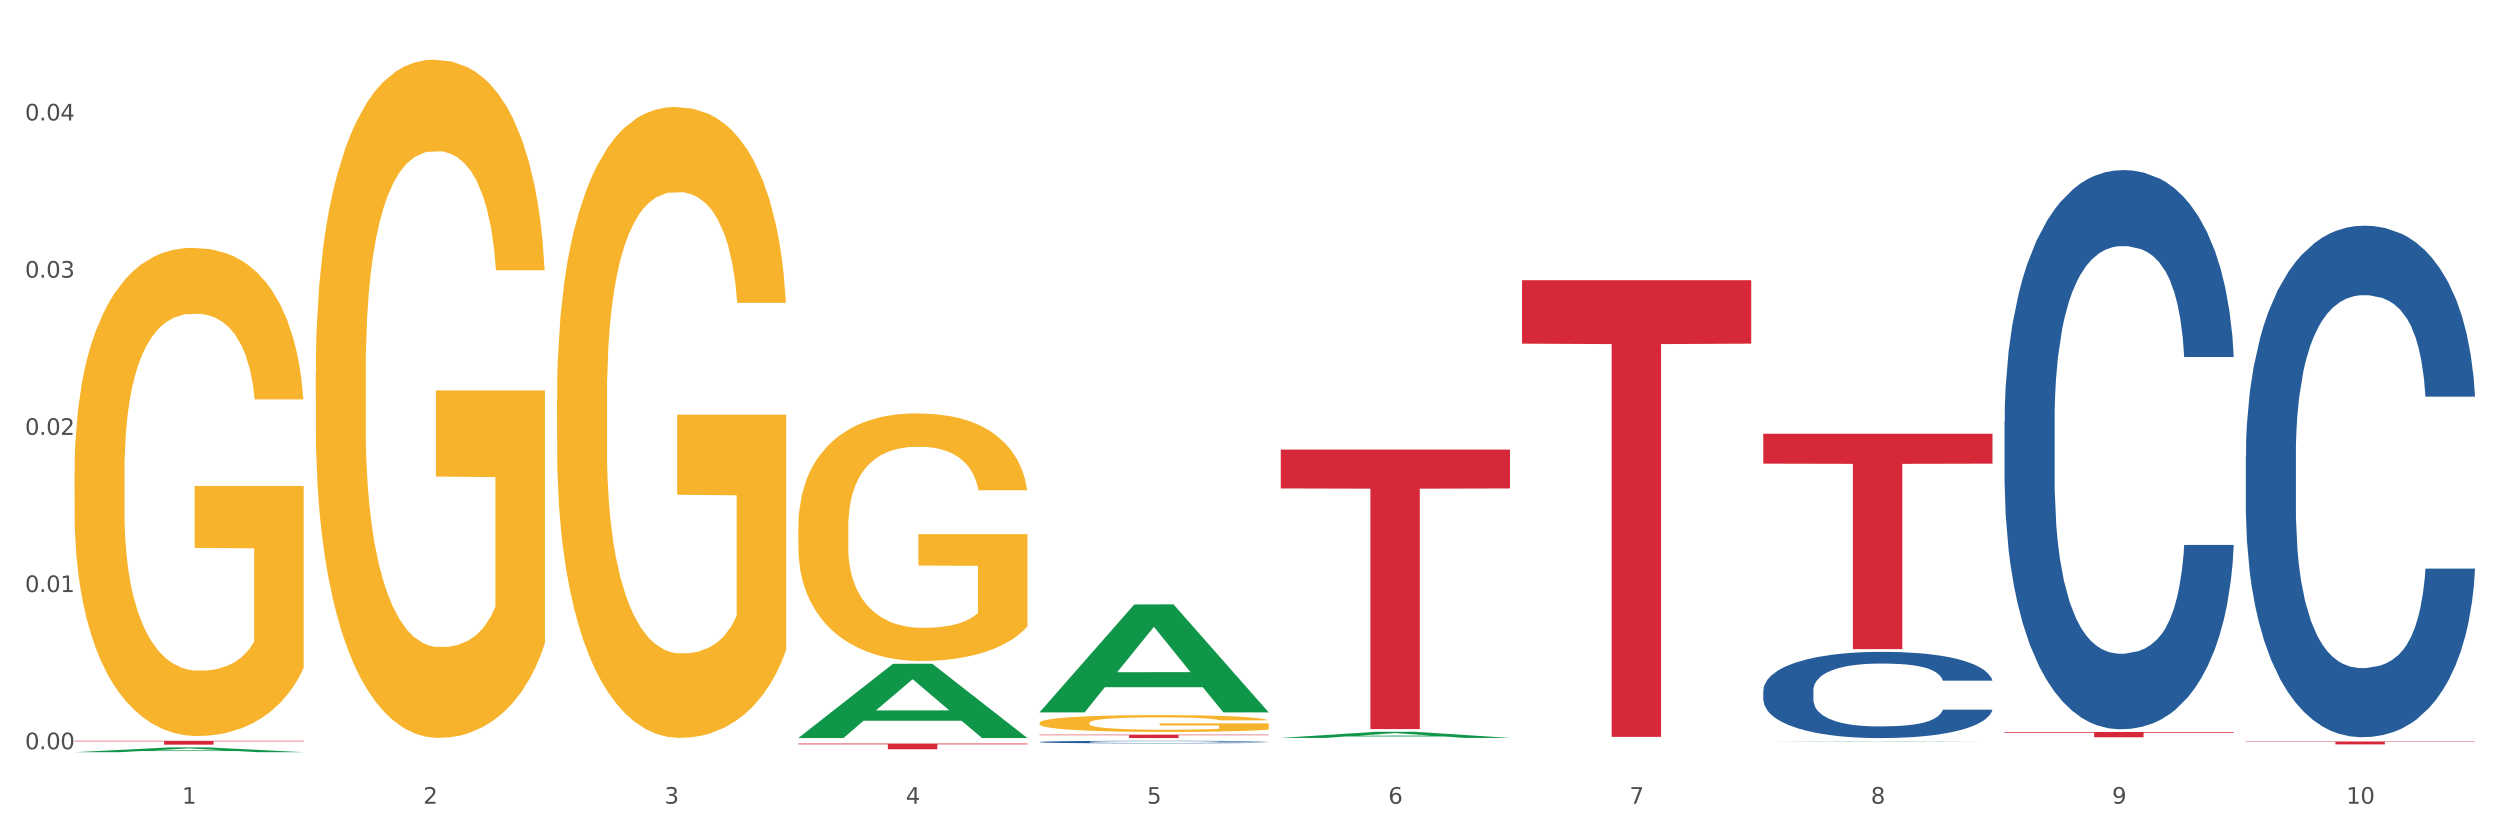 <?xml version="1.0" encoding="utf-8" standalone="no"?>
<!DOCTYPE svg PUBLIC "-//W3C//DTD SVG 1.1//EN"
  "http://www.w3.org/Graphics/SVG/1.1/DTD/svg11.dtd">
<svg xmlns:xlink="http://www.w3.org/1999/xlink" width="1080pt" height="360pt" viewBox="0 0 1080 360" xmlns="http://www.w3.org/2000/svg" version="1.1">
 <rect x="0" y="0" width="1080" height="360" fill="#333333" stroke="none"/>
 <defs>
  <style type="text/css">*{stroke-linejoin: round; stroke-linecap: butt}</style>
 </defs>
 <g id="figure_1">
  <g id="patch_1">
   <path d="M 0 360 
L 1080 360 
L 1080 0 
L 0 0 
z
" style="fill: #ffffff; stroke: #ffffff; stroke-linejoin: miter"/>
  </g>
  <g id="axes_1">
   <g id="matplotlib.axis_1">
    <g id="xtick_1">
     <g id="text_1">
      <!-- 1 -->
      <g style="fill: #4d4d4d" transform="translate(78.627 347.204) scale(0.096 -0.096)">
       <defs>
        <path id="DejaVuSans-31" d="M 794 531 
L 1825 531 
L 1825 4091 
L 703 3866 
L 703 4441 
L 1819 4666 
L 2450 4666 
L 2450 531 
L 3481 531 
L 3481 0 
L 794 0 
L 794 531 
z
" transform="scale(0.016)"/>
       </defs>
       <use xlink:href="#DejaVuSans-31"/>
      </g>
     </g>
    </g>
    <g id="xtick_2">
     <g id="text_2">
      <!-- 2 -->
      <g style="fill: #4d4d4d" transform="translate(182.851 347.204) scale(0.096 -0.096)">
       <defs>
        <path id="DejaVuSans-32" d="M 1228 531 
L 3431 531 
L 3431 0 
L 469 0 
L 469 531 
Q 828 903 1448 1529 
Q 2069 2156 2228 2338 
Q 2531 2678 2651 2914 
Q 2772 3150 2772 3378 
Q 2772 3750 2511 3984 
Q 2250 4219 1831 4219 
Q 1534 4219 1204 4116 
Q 875 4013 500 3803 
L 500 4441 
Q 881 4594 1212 4672 
Q 1544 4750 1819 4750 
Q 2544 4750 2975 4387 
Q 3406 4025 3406 3419 
Q 3406 3131 3298 2873 
Q 3191 2616 2906 2266 
Q 2828 2175 2409 1742 
Q 1991 1309 1228 531 
z
" transform="scale(0.016)"/>
       </defs>
       <use xlink:href="#DejaVuSans-32"/>
      </g>
     </g>
    </g>
    <g id="xtick_3">
     <g id="text_3">
      <!-- 3 -->
      <g style="fill: #4d4d4d" transform="translate(287.074 347.204) scale(0.096 -0.096)">
       <defs>
        <path id="DejaVuSans-33" d="M 2597 2516 
Q 3050 2419 3304 2112 
Q 3559 1806 3559 1356 
Q 3559 666 3084 287 
Q 2609 -91 1734 -91 
Q 1441 -91 1130 -33 
Q 819 25 488 141 
L 488 750 
Q 750 597 1062 519 
Q 1375 441 1716 441 
Q 2309 441 2620 675 
Q 2931 909 2931 1356 
Q 2931 1769 2642 2001 
Q 2353 2234 1838 2234 
L 1294 2234 
L 1294 2753 
L 1863 2753 
Q 2328 2753 2575 2939 
Q 2822 3125 2822 3475 
Q 2822 3834 2567 4026 
Q 2313 4219 1838 4219 
Q 1578 4219 1281 4162 
Q 984 4106 628 3988 
L 628 4550 
Q 988 4650 1302 4700 
Q 1616 4750 1894 4750 
Q 2613 4750 3031 4423 
Q 3450 4097 3450 3541 
Q 3450 3153 3228 2886 
Q 3006 2619 2597 2516 
z
" transform="scale(0.016)"/>
       </defs>
       <use xlink:href="#DejaVuSans-33"/>
      </g>
     </g>
    </g>
    <g id="xtick_4">
     <g id="text_4">
      <!-- 4 -->
      <g style="fill: #4d4d4d" transform="translate(391.298 347.204) scale(0.096 -0.096)">
       <defs>
        <path id="DejaVuSans-34" d="M 2419 4116 
L 825 1625 
L 2419 1625 
L 2419 4116 
z
M 2253 4666 
L 3047 4666 
L 3047 1625 
L 3713 1625 
L 3713 1100 
L 3047 1100 
L 3047 0 
L 2419 0 
L 2419 1100 
L 313 1100 
L 313 1709 
L 2253 4666 
z
" transform="scale(0.016)"/>
       </defs>
       <use xlink:href="#DejaVuSans-34"/>
      </g>
     </g>
    </g>
    <g id="xtick_5">
     <g id="text_5">
      <!-- 5 -->
      <g style="fill: #4d4d4d" transform="translate(495.522 347.204) scale(0.096 -0.096)">
       <defs>
        <path id="DejaVuSans-35" d="M 691 4666 
L 3169 4666 
L 3169 4134 
L 1269 4134 
L 1269 2991 
Q 1406 3038 1543 3061 
Q 1681 3084 1819 3084 
Q 2600 3084 3056 2656 
Q 3513 2228 3513 1497 
Q 3513 744 3044 326 
Q 2575 -91 1722 -91 
Q 1428 -91 1123 -41 
Q 819 9 494 109 
L 494 744 
Q 775 591 1075 516 
Q 1375 441 1709 441 
Q 2250 441 2565 725 
Q 2881 1009 2881 1497 
Q 2881 1984 2565 2268 
Q 2250 2553 1709 2553 
Q 1456 2553 1204 2497 
Q 953 2441 691 2322 
L 691 4666 
z
" transform="scale(0.016)"/>
       </defs>
       <use xlink:href="#DejaVuSans-35"/>
      </g>
     </g>
    </g>
    <g id="xtick_6">
     <g id="text_6">
      <!-- 6 -->
      <g style="fill: #4d4d4d" transform="translate(599.745 347.204) scale(0.096 -0.096)">
       <defs>
        <path id="DejaVuSans-36" d="M 2113 2584 
Q 1688 2584 1439 2293 
Q 1191 2003 1191 1497 
Q 1191 994 1439 701 
Q 1688 409 2113 409 
Q 2538 409 2786 701 
Q 3034 994 3034 1497 
Q 3034 2003 2786 2293 
Q 2538 2584 2113 2584 
z
M 3366 4563 
L 3366 3988 
Q 3128 4100 2886 4159 
Q 2644 4219 2406 4219 
Q 1781 4219 1451 3797 
Q 1122 3375 1075 2522 
Q 1259 2794 1537 2939 
Q 1816 3084 2150 3084 
Q 2853 3084 3261 2657 
Q 3669 2231 3669 1497 
Q 3669 778 3244 343 
Q 2819 -91 2113 -91 
Q 1303 -91 875 529 
Q 447 1150 447 2328 
Q 447 3434 972 4092 
Q 1497 4750 2381 4750 
Q 2619 4750 2861 4703 
Q 3103 4656 3366 4563 
z
" transform="scale(0.016)"/>
       </defs>
       <use xlink:href="#DejaVuSans-36"/>
      </g>
     </g>
    </g>
    <g id="xtick_7">
     <g id="text_7">
      <!-- 7 -->
      <g style="fill: #4d4d4d" transform="translate(703.969 347.204) scale(0.096 -0.096)">
       <defs>
        <path id="DejaVuSans-37" d="M 525 4666 
L 3525 4666 
L 3525 4397 
L 1831 0 
L 1172 0 
L 2766 4134 
L 525 4134 
L 525 4666 
z
" transform="scale(0.016)"/>
       </defs>
       <use xlink:href="#DejaVuSans-37"/>
      </g>
     </g>
    </g>
    <g id="xtick_8">
     <g id="text_8">
      <!-- 8 -->
      <g style="fill: #4d4d4d" transform="translate(808.193 347.204) scale(0.096 -0.096)">
       <defs>
        <path id="DejaVuSans-38" d="M 2034 2216 
Q 1584 2216 1326 1975 
Q 1069 1734 1069 1313 
Q 1069 891 1326 650 
Q 1584 409 2034 409 
Q 2484 409 2743 651 
Q 3003 894 3003 1313 
Q 3003 1734 2745 1975 
Q 2488 2216 2034 2216 
z
M 1403 2484 
Q 997 2584 770 2862 
Q 544 3141 544 3541 
Q 544 4100 942 4425 
Q 1341 4750 2034 4750 
Q 2731 4750 3128 4425 
Q 3525 4100 3525 3541 
Q 3525 3141 3298 2862 
Q 3072 2584 2669 2484 
Q 3125 2378 3379 2068 
Q 3634 1759 3634 1313 
Q 3634 634 3220 271 
Q 2806 -91 2034 -91 
Q 1263 -91 848 271 
Q 434 634 434 1313 
Q 434 1759 690 2068 
Q 947 2378 1403 2484 
z
M 1172 3481 
Q 1172 3119 1398 2916 
Q 1625 2713 2034 2713 
Q 2441 2713 2670 2916 
Q 2900 3119 2900 3481 
Q 2900 3844 2670 4047 
Q 2441 4250 2034 4250 
Q 1625 4250 1398 4047 
Q 1172 3844 1172 3481 
z
" transform="scale(0.016)"/>
       </defs>
       <use xlink:href="#DejaVuSans-38"/>
      </g>
     </g>
    </g>
    <g id="xtick_9">
     <g id="text_9">
      <!-- 9 -->
      <g style="fill: #4d4d4d" transform="translate(912.416 347.204) scale(0.096 -0.096)">
       <defs>
        <path id="DejaVuSans-39" d="M 703 97 
L 703 672 
Q 941 559 1184 500 
Q 1428 441 1663 441 
Q 2288 441 2617 861 
Q 2947 1281 2994 2138 
Q 2813 1869 2534 1725 
Q 2256 1581 1919 1581 
Q 1219 1581 811 2004 
Q 403 2428 403 3163 
Q 403 3881 828 4315 
Q 1253 4750 1959 4750 
Q 2769 4750 3195 4129 
Q 3622 3509 3622 2328 
Q 3622 1225 3098 567 
Q 2575 -91 1691 -91 
Q 1453 -91 1209 -44 
Q 966 3 703 97 
z
M 1959 2075 
Q 2384 2075 2632 2365 
Q 2881 2656 2881 3163 
Q 2881 3666 2632 3958 
Q 2384 4250 1959 4250 
Q 1534 4250 1286 3958 
Q 1038 3666 1038 3163 
Q 1038 2656 1286 2365 
Q 1534 2075 1959 2075 
z
" transform="scale(0.016)"/>
       </defs>
       <use xlink:href="#DejaVuSans-39"/>
      </g>
     </g>
    </g>
    <g id="xtick_10">
     <g id="text_10">
      <!-- 10 -->
      <g style="fill: #4d4d4d" transform="translate(1013.586 347.204) scale(0.096 -0.096)">
       <defs>
        <path id="DejaVuSans-30" d="M 2034 4250 
Q 1547 4250 1301 3770 
Q 1056 3291 1056 2328 
Q 1056 1369 1301 889 
Q 1547 409 2034 409 
Q 2525 409 2770 889 
Q 3016 1369 3016 2328 
Q 3016 3291 2770 3770 
Q 2525 4250 2034 4250 
z
M 2034 4750 
Q 2819 4750 3233 4129 
Q 3647 3509 3647 2328 
Q 3647 1150 3233 529 
Q 2819 -91 2034 -91 
Q 1250 -91 836 529 
Q 422 1150 422 2328 
Q 422 3509 836 4129 
Q 1250 4750 2034 4750 
z
" transform="scale(0.016)"/>
       </defs>
       <use xlink:href="#DejaVuSans-31"/>
       <use xlink:href="#DejaVuSans-30" transform="translate(63.623 0)"/>
      </g>
     </g>
    </g>
    <g id="xtick_11"/>
    <g id="xtick_12"/>
    <g id="xtick_13"/>
    <g id="xtick_14"/>
    <g id="xtick_15"/>
    <g id="xtick_16"/>
    <g id="xtick_17"/>
    <g id="xtick_18"/>
    <g id="xtick_19"/>
   </g>
   <g id="matplotlib.axis_2">
    <g id="ytick_1">
     <g id="text_11">
      <!-- 0.00 -->
      <g style="fill: #4d4d4d" transform="translate(10.8 323.673) scale(0.096 -0.096)">
       <defs>
        <path id="DejaVuSans-2e" d="M 684 794 
L 1344 794 
L 1344 0 
L 684 0 
L 684 794 
z
" transform="scale(0.016)"/>
       </defs>
       <use xlink:href="#DejaVuSans-30"/>
       <use xlink:href="#DejaVuSans-2e" transform="translate(63.623 0)"/>
       <use xlink:href="#DejaVuSans-30" transform="translate(95.41 0)"/>
       <use xlink:href="#DejaVuSans-30" transform="translate(159.033 0)"/>
      </g>
     </g>
    </g>
    <g id="ytick_2">
     <g id="text_12">
      <!-- 0.01 -->
      <g style="fill: #4d4d4d" transform="translate(10.8 255.765) scale(0.096 -0.096)">
       <use xlink:href="#DejaVuSans-30"/>
       <use xlink:href="#DejaVuSans-2e" transform="translate(63.623 0)"/>
       <use xlink:href="#DejaVuSans-30" transform="translate(95.41 0)"/>
       <use xlink:href="#DejaVuSans-31" transform="translate(159.033 0)"/>
      </g>
     </g>
    </g>
    <g id="ytick_3">
     <g id="text_13">
      <!-- 0.02 -->
      <g style="fill: #4d4d4d" transform="translate(10.8 187.857) scale(0.096 -0.096)">
       <use xlink:href="#DejaVuSans-30"/>
       <use xlink:href="#DejaVuSans-2e" transform="translate(63.623 0)"/>
       <use xlink:href="#DejaVuSans-30" transform="translate(95.41 0)"/>
       <use xlink:href="#DejaVuSans-32" transform="translate(159.033 0)"/>
      </g>
     </g>
    </g>
    <g id="ytick_4">
     <g id="text_14">
      <!-- 0.03 -->
      <g style="fill: #4d4d4d" transform="translate(10.8 119.949) scale(0.096 -0.096)">
       <use xlink:href="#DejaVuSans-30"/>
       <use xlink:href="#DejaVuSans-2e" transform="translate(63.623 0)"/>
       <use xlink:href="#DejaVuSans-30" transform="translate(95.41 0)"/>
       <use xlink:href="#DejaVuSans-33" transform="translate(159.033 0)"/>
      </g>
     </g>
    </g>
    <g id="ytick_5">
     <g id="text_15">
      <!-- 0.04 -->
      <g style="fill: #4d4d4d" transform="translate(10.8 52.04) scale(0.096 -0.096)">
       <use xlink:href="#DejaVuSans-30"/>
       <use xlink:href="#DejaVuSans-2e" transform="translate(63.623 0)"/>
       <use xlink:href="#DejaVuSans-30" transform="translate(95.41 0)"/>
       <use xlink:href="#DejaVuSans-34" transform="translate(159.033 0)"/>
      </g>
     </g>
    </g>
    <g id="ytick_6"/>
    <g id="ytick_7"/>
    <g id="ytick_8"/>
    <g id="ytick_9"/>
   </g>
   <g id="PolyCollection_1">
    <path d="M 32.175 324.946 
L 32.277 324.944 
L 73.107 322.886 
L 90.051 322.884 
L 131.187 324.95 
L 111.589 324.95 
L 102.709 324.469 
L 60.552 324.469 
L 60.246 324.476 
L 51.671 324.95 
L 32.175 324.95 
L 32.175 324.946 
L 65.86 324.182 
L 97.401 324.18 
L 81.783 323.324 
L 81.579 323.321 
L 81.375 323.326 
L 65.758 324.18 
L 65.86 324.182 
L 32.175 324.946 
z
" clip-path="url(#p334ad8927a)" style="fill: #109648"/>
    <path d="M 761.74 298.333 
L 761.857 298.299 
L 761.857 297.346 
L 762.208 296.053 
L 763.496 293.672 
L 765.134 291.868 
L 767.943 289.759 
L 769.465 288.874 
L 771.454 287.888 
L 775.551 286.288 
L 780.232 284.927 
L 783.509 284.179 
L 785.967 283.703 
L 791.467 282.852 
L 794.627 282.478 
L 797.904 282.172 
L 800.713 281.967 
L 805.395 281.729 
L 809.14 281.627 
L 813.47 281.593 
L 817.098 281.627 
L 821.897 281.763 
L 828.919 282.172 
L 831.611 282.41 
L 835.239 282.818 
L 838.984 283.362 
L 842.027 283.907 
L 845.538 284.689 
L 849.166 285.71 
L 852.677 287.003 
L 855.135 288.194 
L 857.125 289.453 
L 858.88 290.984 
L 860.168 292.651 
L 860.753 294.046 
L 839.335 294.046 
L 838.75 292.787 
L 837.58 291.426 
L 836.409 290.507 
L 835.122 289.759 
L 833.132 288.908 
L 831.377 288.364 
L 828.451 287.717 
L 825.759 287.309 
L 823.535 287.071 
L 820.843 286.867 
L 815.109 286.663 
L 811.012 286.663 
L 808.438 286.731 
L 805.278 286.901 
L 802.586 287.139 
L 799.426 287.547 
L 796.968 287.99 
L 794.51 288.568 
L 793.106 288.976 
L 790.999 289.725 
L 789.595 290.337 
L 787.722 291.392 
L 786.669 292.14 
L 784.796 294.08 
L 783.977 295.509 
L 783.626 296.495 
L 783.392 297.584 
L 783.392 302.892 
L 784.094 305.274 
L 784.679 306.294 
L 785.616 307.451 
L 787.371 308.948 
L 789.946 310.411 
L 792.638 311.466 
L 794.862 312.112 
L 796.968 312.589 
L 799.075 312.963 
L 801.65 313.303 
L 803.756 313.507 
L 806.916 313.711 
L 810.661 313.813 
L 813.587 313.813 
L 819.556 313.643 
L 822.248 313.473 
L 824.823 313.235 
L 827.632 312.861 
L 829.855 312.453 
L 831.143 312.146 
L 833.249 311.5 
L 834.888 310.819 
L 836.292 310.037 
L 837.229 309.356 
L 838.282 308.336 
L 839.101 307.179 
L 839.335 306.566 
L 860.753 306.566 
L 860.285 307.791 
L 859.465 308.982 
L 857.827 310.581 
L 856.539 311.5 
L 854.55 312.623 
L 852.443 313.575 
L 849.517 314.63 
L 846.825 315.413 
L 844.017 316.093 
L 840.974 316.705 
L 835.473 317.556 
L 833.483 317.794 
L 829.27 318.203 
L 825.993 318.441 
L 821.195 318.679 
L 816.279 318.815 
L 811.13 318.849 
L 806.565 318.781 
L 801.533 318.577 
L 798.373 318.373 
L 794.862 318.066 
L 790.765 317.59 
L 786.903 317.012 
L 783.275 316.331 
L 779.881 315.549 
L 776.721 314.664 
L 772.625 313.201 
L 769.582 311.772 
L 767.358 310.445 
L 765.837 309.322 
L 764.315 307.893 
L 763.496 306.907 
L 762.208 304.525 
L 761.74 302.314 
L 761.74 298.333 
z
" clip-path="url(#p334ad8927a)" style="fill: #255c99"/>
    <path d="M 865.964 182.019 
L 866.081 181.798 
L 866.081 175.621 
L 866.432 167.237 
L 867.719 151.793 
L 869.358 140.1 
L 872.167 126.421 
L 873.688 120.685 
L 875.678 114.287 
L 879.774 103.918 
L 884.456 95.093 
L 887.733 90.239 
L 890.19 87.15 
L 895.691 81.634 
L 898.851 79.208 
L 902.128 77.222 
L 904.937 75.898 
L 909.618 74.354 
L 913.364 73.692 
L 917.694 73.471 
L 921.322 73.692 
L 926.12 74.574 
L 933.143 77.222 
L 935.834 78.766 
L 939.463 81.414 
L 943.208 84.944 
L 946.251 88.474 
L 949.762 93.548 
L 953.39 100.167 
L 956.901 108.551 
L 959.359 116.273 
L 961.348 124.436 
L 963.104 134.364 
L 964.391 145.174 
L 964.976 154.22 
L 943.559 154.22 
L 942.974 146.057 
L 941.803 137.232 
L 940.633 131.275 
L 939.346 126.421 
L 937.356 120.906 
L 935.6 117.376 
L 932.674 113.184 
L 929.983 110.536 
L 927.759 108.992 
L 925.067 107.668 
L 919.332 106.344 
L 915.236 106.344 
L 912.661 106.786 
L 909.501 107.889 
L 906.81 109.433 
L 903.65 112.081 
L 901.192 114.949 
L 898.734 118.699 
L 897.33 121.347 
L 895.223 126.201 
L 893.819 130.172 
L 891.946 137.011 
L 890.893 141.865 
L 889.02 154.441 
L 888.201 163.707 
L 887.85 170.105 
L 887.616 177.165 
L 887.616 211.583 
L 888.318 227.026 
L 888.903 233.645 
L 889.839 241.146 
L 891.595 250.854 
L 894.17 260.341 
L 896.861 267.18 
L 899.085 271.372 
L 901.192 274.461 
L 903.298 276.888 
L 905.873 279.094 
L 907.98 280.418 
L 911.14 281.742 
L 914.885 282.403 
L 917.811 282.403 
L 923.78 281.3 
L 926.472 280.197 
L 929.046 278.653 
L 931.855 276.226 
L 934.079 273.578 
L 935.366 271.593 
L 937.473 267.401 
L 939.111 262.988 
L 940.516 257.914 
L 941.452 253.501 
L 942.505 246.883 
L 943.325 239.381 
L 943.559 235.41 
L 964.976 235.41 
L 964.508 243.353 
L 963.689 251.075 
L 962.05 261.444 
L 960.763 267.401 
L 958.773 274.681 
L 956.667 280.859 
L 953.741 287.698 
L 951.049 292.773 
L 948.24 297.185 
L 945.197 301.157 
L 939.697 306.672 
L 937.707 308.217 
L 933.494 310.864 
L 930.217 312.408 
L 925.418 313.953 
L 920.503 314.835 
L 915.353 315.056 
L 910.789 314.615 
L 905.756 313.291 
L 902.596 311.967 
L 899.085 309.982 
L 894.989 306.893 
L 891.127 303.142 
L 887.499 298.73 
L 884.105 293.655 
L 880.945 287.919 
L 876.848 278.432 
L 873.805 269.166 
L 871.582 260.561 
L 870.06 253.281 
L 868.539 244.015 
L 867.719 237.616 
L 866.432 222.173 
L 865.964 207.832 
L 865.964 182.019 
z
" clip-path="url(#p334ad8927a)" style="fill: #255c99"/>
    <path d="M 970.188 196.787 
L 970.305 196.586 
L 970.305 190.934 
L 970.656 183.265 
L 971.943 169.137 
L 973.582 158.44 
L 976.39 145.927 
L 977.912 140.679 
L 979.902 134.826 
L 983.998 125.34 
L 988.679 117.267 
L 991.956 112.827 
L 994.414 110.001 
L 999.915 104.956 
L 1003.075 102.736 
L 1006.352 100.919 
L 1009.161 99.708 
L 1013.842 98.295 
L 1017.587 97.69 
L 1021.917 97.488 
L 1025.546 97.69 
L 1030.344 98.497 
L 1037.366 100.919 
L 1040.058 102.332 
L 1043.686 104.754 
L 1047.431 107.983 
L 1050.474 111.212 
L 1053.985 115.854 
L 1057.613 121.909 
L 1061.125 129.579 
L 1063.582 136.643 
L 1065.572 144.11 
L 1067.327 153.193 
L 1068.615 163.082 
L 1069.2 171.357 
L 1047.782 171.357 
L 1047.197 163.889 
L 1046.027 155.816 
L 1044.857 150.367 
L 1043.569 145.927 
L 1041.58 140.881 
L 1039.824 137.652 
L 1036.898 133.817 
L 1034.206 131.395 
L 1031.983 129.982 
L 1029.291 128.771 
L 1023.556 127.56 
L 1019.46 127.56 
L 1016.885 127.964 
L 1013.725 128.973 
L 1011.033 130.386 
L 1007.873 132.808 
L 1005.415 135.432 
L 1002.958 138.863 
L 1001.553 141.285 
L 999.447 145.725 
L 998.042 149.358 
L 996.17 155.615 
L 995.116 160.055 
L 993.244 171.559 
L 992.424 180.036 
L 992.073 185.889 
L 991.839 192.347 
L 991.839 223.832 
L 992.541 237.96 
L 993.127 244.015 
L 994.063 250.877 
L 995.818 259.758 
L 998.393 268.436 
L 1001.085 274.693 
L 1003.309 278.528 
L 1005.415 281.353 
L 1007.522 283.573 
L 1010.097 285.592 
L 1012.203 286.803 
L 1015.363 288.014 
L 1019.109 288.619 
L 1022.035 288.619 
L 1028.003 287.61 
L 1030.695 286.601 
L 1033.27 285.188 
L 1036.079 282.968 
L 1038.303 280.546 
L 1039.59 278.729 
L 1041.697 274.895 
L 1043.335 270.858 
L 1044.739 266.216 
L 1045.676 262.18 
L 1046.729 256.125 
L 1047.548 249.263 
L 1047.782 245.63 
L 1069.2 245.63 
L 1068.732 252.896 
L 1067.913 259.959 
L 1066.274 269.445 
L 1064.987 274.895 
L 1062.997 281.555 
L 1060.89 287.206 
L 1057.965 293.463 
L 1055.273 298.105 
L 1052.464 302.141 
L 1049.421 305.774 
L 1043.92 310.82 
L 1041.931 312.233 
L 1037.717 314.655 
L 1034.44 316.068 
L 1029.642 317.48 
L 1024.726 318.288 
L 1019.577 318.49 
L 1015.012 318.086 
L 1009.98 316.875 
L 1006.82 315.664 
L 1003.309 313.848 
L 999.212 311.022 
L 995.35 307.591 
L 991.722 303.554 
L 988.328 298.912 
L 985.168 293.665 
L 981.072 284.986 
L 978.029 276.509 
L 975.805 268.638 
L 974.284 261.978 
L 972.762 253.501 
L 971.943 247.648 
L 970.656 233.52 
L 970.188 220.401 
L 970.188 196.787 
z
" clip-path="url(#p334ad8927a)" style="fill: #255c99"/>
    <path d="M 970.188 320.307 
L 1069.2 320.307 
L 1069.2 320.485 
L 1030.252 320.486 
L 1030.252 321.591 
L 1008.901 321.591 
L 1008.901 320.486 
L 970.188 320.485 
L 970.188 320.308 
L 970.188 320.307 
z
" clip-path="url(#p334ad8927a)" style="fill: #d62839"/>
    <path d="M 865.964 316.233 
L 964.976 316.233 
L 964.976 316.548 
L 926.028 316.55 
L 926.028 318.501 
L 904.677 318.501 
L 904.677 316.55 
L 865.964 316.548 
L 865.964 316.235 
L 865.964 316.233 
z
" clip-path="url(#p334ad8927a)" style="fill: #d62839"/>
    <path d="M 761.74 187.367 
L 860.753 187.367 
L 860.753 200.298 
L 821.805 200.385 
L 821.805 280.416 
L 800.454 280.416 
L 800.454 200.385 
L 761.74 200.298 
L 761.74 187.454 
L 761.74 187.367 
z
" clip-path="url(#p334ad8927a)" style="fill: #d62839"/>
    <path d="M 449.069 320.524 
L 449.187 320.523 
L 449.187 320.495 
L 449.538 320.456 
L 450.825 320.385 
L 452.464 320.332 
L 455.272 320.269 
L 456.794 320.243 
L 458.783 320.213 
L 462.88 320.166 
L 467.561 320.125 
L 470.838 320.103 
L 473.296 320.089 
L 478.797 320.063 
L 481.957 320.052 
L 485.234 320.043 
L 488.042 320.037 
L 492.724 320.03 
L 496.469 320.027 
L 500.799 320.026 
L 504.427 320.027 
L 509.226 320.031 
L 516.248 320.043 
L 518.94 320.05 
L 522.568 320.062 
L 526.313 320.079 
L 529.356 320.095 
L 532.867 320.118 
L 536.495 320.148 
L 540.006 320.187 
L 542.464 320.222 
L 544.454 320.26 
L 546.209 320.305 
L 547.497 320.355 
L 548.082 320.396 
L 526.664 320.396 
L 526.079 320.359 
L 524.909 320.319 
L 523.738 320.291 
L 522.451 320.269 
L 520.461 320.244 
L 518.706 320.227 
L 515.78 320.208 
L 513.088 320.196 
L 510.864 320.189 
L 508.173 320.183 
L 502.438 320.177 
L 498.342 320.177 
L 495.767 320.179 
L 492.607 320.184 
L 489.915 320.191 
L 486.755 320.203 
L 484.297 320.216 
L 481.84 320.234 
L 480.435 320.246 
L 478.328 320.268 
L 476.924 320.286 
L 475.051 320.318 
L 473.998 320.34 
L 472.126 320.397 
L 471.306 320.44 
L 470.955 320.469 
L 470.721 320.502 
L 470.721 320.66 
L 471.423 320.731 
L 472.009 320.761 
L 472.945 320.795 
L 474.7 320.84 
L 477.275 320.883 
L 479.967 320.915 
L 482.191 320.934 
L 484.297 320.948 
L 486.404 320.959 
L 488.979 320.969 
L 491.085 320.975 
L 494.245 320.982 
L 497.991 320.985 
L 500.916 320.985 
L 506.885 320.98 
L 509.577 320.974 
L 512.152 320.967 
L 514.961 320.956 
L 517.184 320.944 
L 518.472 320.935 
L 520.578 320.916 
L 522.217 320.895 
L 523.621 320.872 
L 524.558 320.852 
L 525.611 320.822 
L 526.43 320.787 
L 526.664 320.769 
L 548.082 320.769 
L 547.614 320.805 
L 546.795 320.841 
L 545.156 320.888 
L 543.869 320.916 
L 541.879 320.949 
L 539.772 320.977 
L 536.846 321.009 
L 534.155 321.032 
L 531.346 321.052 
L 528.303 321.071 
L 522.802 321.096 
L 520.813 321.103 
L 516.599 321.115 
L 513.322 321.122 
L 508.524 321.129 
L 503.608 321.133 
L 498.459 321.134 
L 493.894 321.132 
L 488.862 321.126 
L 485.702 321.12 
L 482.191 321.111 
L 478.094 321.097 
L 474.232 321.08 
L 470.604 321.059 
L 467.21 321.036 
L 464.05 321.01 
L 459.954 320.966 
L 456.911 320.924 
L 454.687 320.884 
L 453.166 320.851 
L 451.644 320.808 
L 450.825 320.779 
L 449.538 320.708 
L 449.069 320.642 
L 449.069 320.524 
z
" clip-path="url(#p334ad8927a)" style="fill: #255c99"/>
    <path d="M 657.517 121.046 
L 756.529 121.046 
L 756.529 148.462 
L 717.581 148.647 
L 717.581 318.33 
L 696.23 318.33 
L 696.23 148.647 
L 657.517 148.462 
L 657.517 121.231 
L 657.517 121.046 
z
" clip-path="url(#p334ad8927a)" style="fill: #d62839"/>
    <path d="M 449.069 317.39 
L 548.082 317.39 
L 548.082 317.592 
L 509.134 317.594 
L 509.134 318.849 
L 487.783 318.849 
L 487.783 317.594 
L 449.069 317.592 
L 449.069 317.391 
L 449.069 317.39 
z
" clip-path="url(#p334ad8927a)" style="fill: #d62839"/>
    <path d="M 344.846 321.201 
L 443.858 321.201 
L 443.858 321.546 
L 404.91 321.548 
L 404.91 323.681 
L 383.559 323.681 
L 383.559 321.548 
L 344.846 321.546 
L 344.846 321.204 
L 344.846 321.201 
z
" clip-path="url(#p334ad8927a)" style="fill: #d62839"/>
    <path d="M 32.175 320.026 
L 131.187 320.026 
L 131.187 320.26 
L 92.239 320.261 
L 92.239 321.707 
L 70.888 321.707 
L 70.888 320.261 
L 32.175 320.26 
L 32.175 320.028 
L 32.175 320.026 
z
" clip-path="url(#p334ad8927a)" style="fill: #d62839"/>
    <path d="M 449.069 312.295 
L 449.186 312.288 
L 449.186 312.048 
L 449.42 311.842 
L 450.589 311.343 
L 452.343 310.931 
L 453.628 310.711 
L 454.914 310.532 
L 456.434 310.352 
L 458.304 310.166 
L 461.694 309.893 
L 463.799 309.754 
L 466.37 309.607 
L 471.046 309.394 
L 474.436 309.275 
L 477.943 309.175 
L 483.671 309.055 
L 487.412 309.002 
L 491.386 308.962 
L 496.179 308.935 
L 499.803 308.929 
L 507.752 308.949 
L 514.532 309.009 
L 517.805 309.055 
L 522.014 309.135 
L 524.235 309.188 
L 527.859 309.295 
L 531.599 309.434 
L 534.171 309.554 
L 538.029 309.78 
L 540.951 310.006 
L 543.64 310.286 
L 545.043 310.479 
L 546.095 310.658 
L 547.03 310.864 
L 547.965 311.19 
L 526.923 311.19 
L 526.105 310.958 
L 524.819 310.738 
L 522.949 310.525 
L 521.312 310.392 
L 518.507 310.226 
L 515.935 310.119 
L 513.246 310.04 
L 509.973 309.973 
L 507.401 309.94 
L 503.778 309.913 
L 496.647 309.92 
L 491.854 309.973 
L 488.581 310.04 
L 486.477 310.099 
L 484.606 310.166 
L 482.502 310.259 
L 480.047 310.399 
L 478.294 310.525 
L 476.54 310.685 
L 475.138 310.844 
L 473.852 311.031 
L 472.8 311.23 
L 471.981 311.436 
L 471.28 311.689 
L 470.696 312.108 
L 470.696 313.02 
L 470.929 313.226 
L 471.514 313.499 
L 472.215 313.705 
L 473.384 313.951 
L 474.436 314.117 
L 476.424 314.357 
L 478.645 314.556 
L 480.398 314.683 
L 482.152 314.789 
L 485.191 314.935 
L 488.581 315.055 
L 491.503 315.128 
L 495.478 315.195 
L 498.167 315.221 
L 500.505 315.235 
L 506.232 315.235 
L 510.324 315.215 
L 514.883 315.168 
L 518.39 315.108 
L 521.312 315.035 
L 524.585 314.915 
L 526.69 314.802 
L 526.69 313.412 
L 500.972 313.405 
L 500.972 312.481 
L 548.082 312.481 
L 548.082 315.195 
L 546.095 315.334 
L 543.874 315.461 
L 541.536 315.574 
L 538.029 315.714 
L 533.82 315.847 
L 530.08 315.94 
L 526.105 316.02 
L 521.429 316.093 
L 515.351 316.159 
L 511.61 316.186 
L 506.934 316.206 
L 501.44 316.212 
L 496.647 316.199 
L 491.971 316.166 
L 487.061 316.106 
L 482.268 316.02 
L 478.645 315.933 
L 475.021 315.827 
L 471.163 315.687 
L 468.124 315.554 
L 465.786 315.434 
L 463.214 315.281 
L 460.409 315.082 
L 458.304 314.902 
L 456.434 314.716 
L 454.447 314.476 
L 453.044 314.27 
L 451.641 314.011 
L 450.823 313.818 
L 449.888 313.519 
L 449.186 313.099 
L 449.069 312.295 
z
" clip-path="url(#p334ad8927a)" style="fill: #f7b32b"/>
    <path d="M 344.846 228.008 
L 344.963 227.91 
L 344.963 224.393 
L 345.197 221.365 
L 346.366 214.037 
L 348.119 207.98 
L 349.405 204.756 
L 350.691 202.118 
L 352.21 199.481 
L 354.081 196.745 
L 357.471 192.739 
L 359.575 190.688 
L 362.147 188.539 
L 366.823 185.412 
L 370.213 183.654 
L 373.72 182.188 
L 379.448 180.43 
L 383.188 179.648 
L 387.163 179.062 
L 391.956 178.671 
L 395.579 178.573 
L 403.529 178.867 
L 410.309 179.746 
L 413.582 180.43 
L 417.79 181.602 
L 420.011 182.384 
L 423.635 183.947 
L 427.376 185.998 
L 429.947 187.757 
L 433.805 191.079 
L 436.728 194.4 
L 439.416 198.504 
L 440.819 201.337 
L 441.871 203.975 
L 442.806 207.003 
L 443.741 211.79 
L 422.7 211.79 
L 421.882 208.371 
L 420.596 205.147 
L 418.725 202.021 
L 417.089 200.067 
L 414.283 197.624 
L 411.711 196.061 
L 409.023 194.889 
L 405.75 193.912 
L 403.178 193.423 
L 399.554 193.033 
L 392.423 193.13 
L 387.63 193.912 
L 384.357 194.889 
L 382.253 195.768 
L 380.383 196.745 
L 378.279 198.113 
L 375.824 200.164 
L 374.07 202.021 
L 372.317 204.365 
L 370.914 206.71 
L 369.628 209.446 
L 368.576 212.377 
L 367.758 215.405 
L 367.056 219.118 
L 366.472 225.273 
L 366.472 238.657 
L 366.706 241.686 
L 367.29 245.691 
L 367.992 248.72 
L 369.161 252.335 
L 370.213 254.777 
L 372.2 258.294 
L 374.421 261.225 
L 376.174 263.081 
L 377.928 264.645 
L 380.967 266.794 
L 384.357 268.552 
L 387.28 269.627 
L 391.254 270.604 
L 393.943 270.995 
L 396.281 271.19 
L 402.009 271.19 
L 406.1 270.897 
L 410.659 270.213 
L 414.166 269.334 
L 417.089 268.259 
L 420.362 266.501 
L 422.466 264.84 
L 422.466 244.421 
L 396.748 244.324 
L 396.748 230.744 
L 443.858 230.744 
L 443.858 270.604 
L 441.871 272.656 
L 439.65 274.512 
L 437.312 276.173 
L 433.805 278.224 
L 429.597 280.178 
L 425.856 281.546 
L 421.882 282.719 
L 417.206 283.793 
L 411.127 284.77 
L 407.386 285.161 
L 402.71 285.454 
L 397.216 285.552 
L 392.423 285.356 
L 387.747 284.868 
L 382.838 283.989 
L 378.045 282.719 
L 374.421 281.448 
L 370.797 279.885 
L 366.94 277.834 
L 363.9 275.88 
L 361.562 274.121 
L 358.99 271.874 
L 356.185 268.943 
L 354.081 266.305 
L 352.21 263.57 
L 350.223 260.053 
L 348.82 257.024 
L 347.418 253.214 
L 346.599 250.381 
L 345.664 245.984 
L 344.963 239.83 
L 344.846 228.008 
z
" clip-path="url(#p334ad8927a)" style="fill: #f7b32b"/>
    <path d="M 240.622 172.156 
L 240.739 171.907 
L 240.739 162.945 
L 240.973 155.227 
L 242.142 136.557 
L 243.895 121.122 
L 245.181 112.907 
L 246.467 106.185 
L 247.987 99.464 
L 249.857 92.493 
L 253.247 82.287 
L 255.351 77.059 
L 257.923 71.582 
L 262.599 63.616 
L 265.989 59.135 
L 269.496 55.401 
L 275.224 50.92 
L 278.965 48.928 
L 282.939 47.435 
L 287.732 46.439 
L 291.356 46.19 
L 299.305 46.937 
L 306.085 49.177 
L 309.358 50.92 
L 313.566 53.907 
L 315.788 55.899 
L 319.411 59.882 
L 323.152 65.11 
L 325.724 69.591 
L 329.581 78.055 
L 332.504 86.519 
L 335.193 96.974 
L 336.595 104.194 
L 337.647 110.915 
L 338.583 118.633 
L 339.518 130.831 
L 318.476 130.831 
L 317.658 122.118 
L 316.372 113.903 
L 314.502 105.936 
L 312.865 100.958 
L 310.06 94.734 
L 307.488 90.751 
L 304.799 87.764 
L 301.526 85.274 
L 298.954 84.029 
L 295.33 83.034 
L 288.2 83.283 
L 283.407 85.274 
L 280.134 87.764 
L 278.03 90.004 
L 276.159 92.493 
L 274.055 95.979 
L 271.6 101.207 
L 269.847 105.936 
L 268.093 111.911 
L 266.69 117.886 
L 265.405 124.856 
L 264.352 132.325 
L 263.534 140.042 
L 262.833 149.502 
L 262.248 165.185 
L 262.248 199.29 
L 262.482 207.008 
L 263.067 217.214 
L 263.768 224.932 
L 264.937 234.143 
L 265.989 240.366 
L 267.976 249.328 
L 270.197 256.797 
L 271.951 261.526 
L 273.704 265.51 
L 276.744 270.986 
L 280.134 275.467 
L 283.056 278.206 
L 287.031 280.695 
L 289.719 281.691 
L 292.057 282.189 
L 297.785 282.189 
L 301.877 281.442 
L 306.436 279.699 
L 309.943 277.459 
L 312.865 274.72 
L 316.138 270.239 
L 318.242 266.007 
L 318.242 213.978 
L 292.525 213.729 
L 292.525 179.126 
L 339.635 179.126 
L 339.635 280.695 
L 337.647 285.923 
L 335.426 290.653 
L 333.088 294.885 
L 329.581 300.113 
L 325.373 305.092 
L 321.632 308.577 
L 317.658 311.564 
L 312.982 314.303 
L 306.903 316.792 
L 303.163 317.788 
L 298.487 318.535 
L 292.992 318.784 
L 288.2 318.286 
L 283.524 317.041 
L 278.614 314.8 
L 273.821 311.564 
L 270.197 308.328 
L 266.574 304.345 
L 262.716 299.117 
L 259.677 294.138 
L 257.339 289.657 
L 254.767 283.931 
L 251.961 276.463 
L 249.857 269.742 
L 247.987 262.771 
L 246 253.809 
L 244.597 246.092 
L 243.194 236.383 
L 242.376 229.164 
L 241.441 217.961 
L 240.739 202.278 
L 240.622 172.156 
z
" clip-path="url(#p334ad8927a)" style="fill: #f7b32b"/>
    <path d="M 553.293 194.223 
L 652.306 194.223 
L 652.306 211.002 
L 613.358 211.115 
L 613.358 314.964 
L 592.006 314.964 
L 592.006 211.115 
L 553.293 211.002 
L 553.293 194.336 
L 553.293 194.223 
z
" clip-path="url(#p334ad8927a)" style="fill: #d62839"/>
    <path d="M 136.399 161.169 
L 136.516 160.901 
L 136.516 151.268 
L 136.749 142.972 
L 137.918 122.901 
L 139.672 106.309 
L 140.958 97.478 
L 142.244 90.253 
L 143.763 83.028 
L 145.634 75.535 
L 149.024 64.563 
L 151.128 58.943 
L 153.699 53.056 
L 158.375 44.492 
L 161.765 39.675 
L 165.272 35.661 
L 171 30.844 
L 174.741 28.703 
L 178.716 27.098 
L 183.508 26.027 
L 187.132 25.759 
L 195.081 26.562 
L 201.861 28.971 
L 205.135 30.844 
L 209.343 34.055 
L 211.564 36.196 
L 215.188 40.478 
L 218.928 46.098 
L 221.5 50.915 
L 225.358 60.013 
L 228.28 69.112 
L 230.969 80.352 
L 232.372 88.112 
L 233.424 95.338 
L 234.359 103.633 
L 235.294 116.746 
L 214.253 116.746 
L 213.434 107.38 
L 212.148 98.549 
L 210.278 89.985 
L 208.641 84.633 
L 205.836 77.943 
L 203.264 73.661 
L 200.576 70.45 
L 197.302 67.774 
L 194.731 66.436 
L 191.107 65.365 
L 183.976 65.633 
L 179.183 67.774 
L 175.91 70.45 
L 173.806 72.858 
L 171.936 75.535 
L 169.831 79.281 
L 167.377 84.901 
L 165.623 89.985 
L 163.87 96.408 
L 162.467 102.831 
L 161.181 110.324 
L 160.129 118.352 
L 159.311 126.648 
L 158.609 136.817 
L 158.025 153.676 
L 158.025 190.338 
L 158.259 198.634 
L 158.843 209.606 
L 159.544 217.902 
L 160.713 227.803 
L 161.765 234.494 
L 163.753 244.128 
L 165.974 252.156 
L 167.727 257.24 
L 169.481 261.522 
L 172.52 267.409 
L 175.91 272.226 
L 178.833 275.17 
L 182.807 277.846 
L 185.496 278.917 
L 187.834 279.452 
L 193.562 279.452 
L 197.653 278.649 
L 202.212 276.776 
L 205.719 274.367 
L 208.641 271.424 
L 211.915 266.607 
L 214.019 262.057 
L 214.019 206.127 
L 188.301 205.86 
L 188.301 168.662 
L 235.411 168.662 
L 235.411 277.846 
L 233.424 283.466 
L 231.203 288.55 
L 228.865 293.1 
L 225.358 298.72 
L 221.15 304.072 
L 217.409 307.818 
L 213.434 311.03 
L 208.758 313.973 
L 202.68 316.649 
L 198.939 317.72 
L 194.263 318.523 
L 188.769 318.79 
L 183.976 318.255 
L 179.3 316.917 
L 174.39 314.508 
L 169.598 311.03 
L 165.974 307.551 
L 162.35 303.269 
L 158.492 297.649 
L 155.453 292.297 
L 153.115 287.48 
L 150.543 281.325 
L 147.738 273.297 
L 145.634 266.071 
L 143.763 258.578 
L 141.776 248.944 
L 140.373 240.649 
L 138.97 230.212 
L 138.152 222.451 
L 137.217 210.409 
L 136.516 193.55 
L 136.399 161.169 
z
" clip-path="url(#p334ad8927a)" style="fill: #f7b32b"/>
    <path d="M 32.175 204.521 
L 32.292 204.329 
L 32.292 197.394 
L 32.526 191.422 
L 33.695 176.975 
L 35.448 165.032 
L 36.734 158.675 
L 38.02 153.474 
L 39.54 148.273 
L 41.41 142.879 
L 44.8 134.981 
L 46.904 130.936 
L 49.476 126.698 
L 54.152 120.534 
L 57.542 117.066 
L 61.049 114.177 
L 66.777 110.71 
L 70.517 109.168 
L 74.492 108.013 
L 79.285 107.242 
L 82.909 107.05 
L 90.858 107.627 
L 97.638 109.361 
L 100.911 110.71 
L 105.119 113.021 
L 107.34 114.562 
L 110.964 117.644 
L 114.705 121.69 
L 117.277 125.157 
L 121.134 131.706 
L 124.057 138.256 
L 126.745 146.346 
L 128.148 151.933 
L 129.2 157.134 
L 130.135 163.105 
L 131.071 172.544 
L 110.029 172.544 
L 109.211 165.802 
L 107.925 159.445 
L 106.054 153.281 
L 104.418 149.429 
L 101.612 144.613 
L 99.041 141.531 
L 96.352 139.219 
L 93.079 137.293 
L 90.507 136.33 
L 86.883 135.559 
L 79.752 135.752 
L 74.96 137.293 
L 71.686 139.219 
L 69.582 140.953 
L 67.712 142.879 
L 65.608 145.576 
L 63.153 149.621 
L 61.399 153.281 
L 59.646 157.904 
L 58.243 162.528 
L 56.957 167.921 
L 55.905 173.7 
L 55.087 179.672 
L 54.386 186.992 
L 53.801 199.128 
L 53.801 225.518 
L 54.035 231.49 
L 54.619 239.388 
L 55.321 245.359 
L 56.49 252.487 
L 57.542 257.303 
L 59.529 264.237 
L 61.75 270.016 
L 63.504 273.676 
L 65.257 276.758 
L 68.296 280.996 
L 71.686 284.464 
L 74.609 286.583 
L 78.583 288.509 
L 81.272 289.28 
L 83.61 289.665 
L 89.338 289.665 
L 93.429 289.087 
L 97.988 287.739 
L 101.495 286.005 
L 104.418 283.886 
L 107.691 280.418 
L 109.795 277.144 
L 109.795 236.884 
L 84.078 236.691 
L 84.078 209.915 
L 131.187 209.915 
L 131.187 288.509 
L 129.2 292.554 
L 126.979 296.214 
L 124.641 299.489 
L 121.134 303.534 
L 116.926 307.387 
L 113.185 310.084 
L 109.211 312.395 
L 104.535 314.514 
L 98.456 316.441 
L 94.715 317.211 
L 90.039 317.789 
L 84.545 317.982 
L 79.752 317.596 
L 75.076 316.633 
L 70.167 314.9 
L 65.374 312.395 
L 61.75 309.891 
L 58.126 306.809 
L 54.269 302.764 
L 51.229 298.911 
L 48.891 295.444 
L 46.32 291.013 
L 43.514 285.234 
L 41.41 280.033 
L 39.54 274.64 
L 37.552 267.705 
L 36.15 261.733 
L 34.747 254.221 
L 33.928 248.634 
L 32.993 239.966 
L 32.292 227.83 
L 32.175 204.521 
z
" clip-path="url(#p334ad8927a)" style="fill: #f7b32b"/>
    <path d="M 344.846 318.789 
L 344.948 318.758 
L 385.778 286.759 
L 402.722 286.729 
L 443.858 318.849 
L 424.26 318.849 
L 415.379 311.369 
L 373.223 311.369 
L 372.916 311.49 
L 364.342 318.849 
L 344.846 318.849 
L 344.846 318.789 
L 378.53 306.906 
L 410.072 306.876 
L 394.454 293.575 
L 394.25 293.515 
L 394.046 293.605 
L 378.428 306.876 
L 378.53 306.906 
L 344.846 318.789 
z
" clip-path="url(#p334ad8927a)" style="fill: #109648"/>
    <path d="M 449.069 307.664 
L 449.172 307.62 
L 490.001 261.119 
L 506.946 261.075 
L 548.082 307.752 
L 528.484 307.752 
L 519.603 296.882 
L 477.446 296.882 
L 477.14 297.058 
L 468.566 307.752 
L 449.069 307.752 
L 449.069 307.664 
L 482.754 290.396 
L 514.295 290.352 
L 498.678 271.024 
L 498.474 270.936 
L 498.269 271.068 
L 482.652 290.352 
L 482.754 290.396 
L 449.069 307.664 
z
" clip-path="url(#p334ad8927a)" style="fill: #109648"/>
    <path d="M 553.293 318.768 
L 553.395 318.766 
L 594.225 316.143 
L 611.169 316.141 
L 652.306 318.773 
L 632.707 318.773 
L 623.827 318.16 
L 581.67 318.16 
L 581.364 318.17 
L 572.789 318.773 
L 553.293 318.773 
L 553.293 318.768 
L 586.978 317.795 
L 618.519 317.792 
L 602.901 316.702 
L 602.697 316.697 
L 602.493 316.705 
L 586.876 317.792 
L 586.978 317.795 
L 553.293 318.768 
z
" clip-path="url(#p334ad8927a)" style="fill: #109648"/>
    <path d="M 761.74 320.553 
L 761.842 320.552 
L 802.672 320.395 
L 819.617 320.395 
L 860.753 320.553 
L 841.154 320.553 
L 832.274 320.516 
L 790.117 320.516 
L 789.811 320.517 
L 781.237 320.553 
L 761.74 320.553 
L 761.74 320.553 
L 795.425 320.494 
L 826.966 320.494 
L 811.349 320.429 
L 811.144 320.428 
L 810.94 320.429 
L 795.323 320.494 
L 795.425 320.494 
L 761.74 320.553 
z
" clip-path="url(#p334ad8927a)" style="fill: #109648"/>
   </g>
  </g>
 </g>
 <defs>
  <clipPath id="p334ad8927a">
   <rect x="32.175" y="10.8" width="1037.025" height="329.109"/>
  </clipPath>
 </defs>
</svg>
